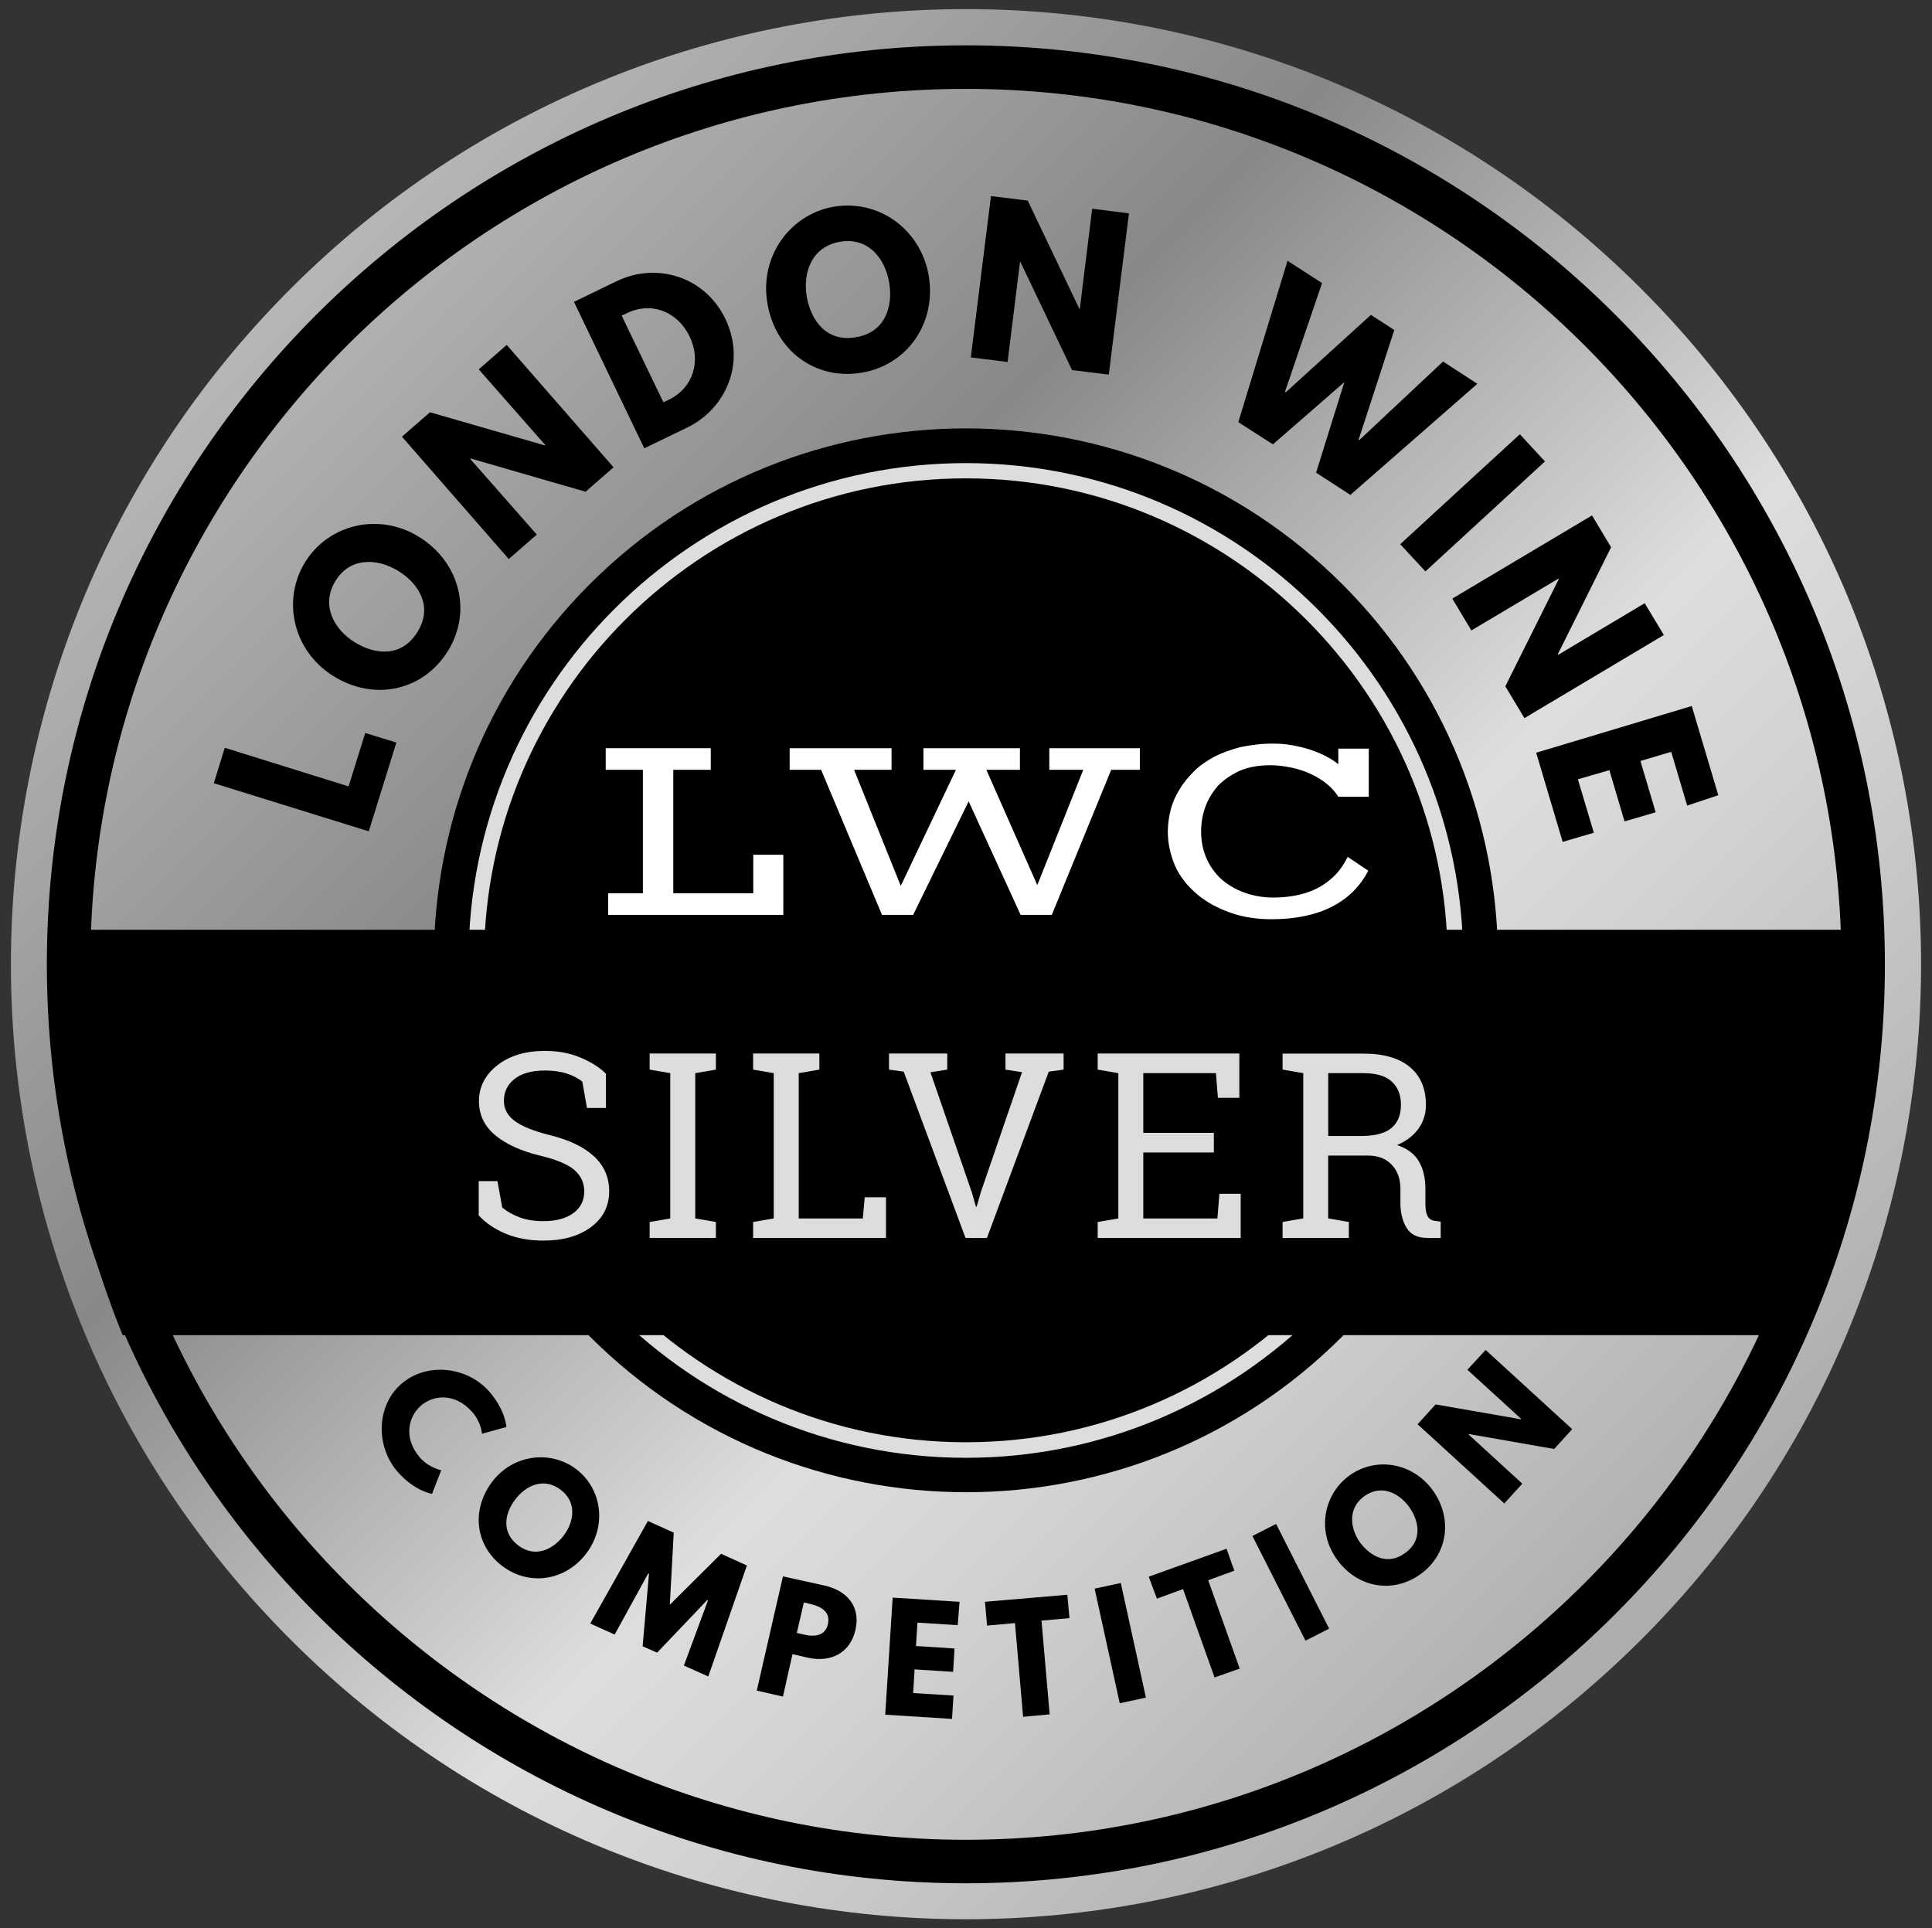 <?xml version="1.0" encoding="utf-8"?>
<!-- Generator: Adobe Illustrator 15.0.0, SVG Export Plug-In . SVG Version: 6.00 Build 0)  -->
<!DOCTYPE svg PUBLIC "-//W3C//DTD SVG 1.1//EN" "http://www.w3.org/Graphics/SVG/1.1/DTD/svg11.dtd">
<svg version="1.1" id="Livello_1" xmlns="http://www.w3.org/2000/svg" xmlns:xlink="http://www.w3.org/1999/xlink" x="0px" y="0px"
	 width="67.02px" height="66.896px" viewBox="0 0 67.02 66.896" enable-background="new 0 0 67.02 66.896" xml:space="preserve">
<rect x="0" y="0" width="67.02" height="66.896" fill="#333333" stroke="none"/>
<g>
	
		<linearGradient id="SVGID_1_" gradientUnits="userSpaceOnUse" x1="-246.663" y1="-486.928" x2="-201.644" y2="-531.946" gradientTransform="matrix(1.063 0 0 -1.063 270.713 -509.151)">
		<stop  offset="0.006" style="stop-color:#BBBBBB"/>
		<stop  offset="0.333" style="stop-color:#888888"/>
		<stop  offset="0.58" style="stop-color:#CCCCCC"/>
		<stop  offset="0.642" style="stop-color:#DEDEDE"/>
		<stop  offset="0.75" style="stop-color:#D2D2D2"/>
		<stop  offset="0.963" style="stop-color:#B3B3B3"/>
		<stop  offset="1" style="stop-color:#ADADAD"/>
	</linearGradient>
	<path fill="url(#SVGID_1_)" d="M56.932,56.882c-12.937,12.934-33.918,12.934-46.852,0c-12.936-12.935-12.936-33.918,0-46.864
		c12.934-12.936,33.917-12.936,46.852,0C69.877,22.964,69.877,43.948,56.932,56.882z"/>
	<g>
		<g>
			<g>
				<path d="M20.461,20.264c7.204-7.203,18.885-7.203,26.1,0c7.204,7.204,7.204,18.896,0,26.102c-7.203,7.203-18.884,7.203-26.1,0
					C13.246,39.161,13.246,27.48,20.461,20.264z"/>
				<path fill="#DDDDDD" d="M33.506,50.574c-9.511,0-17.253-7.744-17.253-17.254c0-9.511,7.743-17.254,17.253-17.254
					c9.509,0,17.252,7.743,17.252,17.254C50.758,42.83,43.016,50.574,33.506,50.574z M33.506,16.595
					c-9.216,0-16.714,7.498-16.714,16.714s7.498,16.726,16.714,16.726c9.215,0,16.712-7.499,16.712-16.727
					C50.218,24.106,42.721,16.595,33.506,16.595z"/>
				<path d="M33.506,65.335c-17.585,0-31.881-14.295-31.881-31.88c0-17.586,14.296-31.882,31.881-31.882
					c17.584,0,31.88,14.31,31.88,31.882C65.386,51.04,51.09,65.335,33.506,65.335z M33.506,3.083
					c-16.75,0-30.372,13.621-30.372,30.372c0,16.75,13.622,30.37,30.372,30.37c16.738,0,30.372-13.62,30.372-30.37
					C63.876,16.704,50.256,3.083,33.506,3.083z"/>
			</g>
		</g>
	</g>
	<g>
		<polygon fill="#FFFFFF" points="21.098,30.99 22.301,30.99 22.301,26.706 21.012,26.706 21.012,25.957 24.656,25.957 
			24.656,26.706 23.356,26.706 23.356,30.99 26.13,30.99 26.13,29.653 27.173,29.653 27.173,31.739 21.098,31.739 		"/>
		<polygon fill="#FFFFFF" points="28.484,26.706 27.393,26.706 27.393,25.957 30.927,25.957 30.927,26.706 29.627,26.706 
			31.247,30.733 33.161,26.706 32.033,26.706 32.033,25.957 35.381,25.957 35.381,26.706 34.216,26.706 35.983,30.706 
			37.578,26.706 36.4,26.706 36.4,25.957 39.541,25.957 39.541,26.706 38.547,26.706 36.486,31.739 35.405,31.739 33.602,27.8 
			31.676,31.739 30.596,31.739 		"/>
		<path fill="#FFFFFF" d="M40.511,28.854c0-0.257,0.037-0.516,0.099-0.76c0.062-0.246,0.171-0.491,0.309-0.712
			c0.134-0.223,0.306-0.431,0.502-0.627c0.197-0.195,0.43-0.354,0.701-0.503c0.27-0.137,0.574-0.245,0.905-0.332
			c0.346-0.072,0.715-0.123,1.117-0.123c0.223,0,0.432,0.014,0.65,0.051c0.209,0.037,0.416,0.086,0.615,0.146
			c0.193,0.062,0.379,0.137,0.551,0.222c0.172,0.087,0.332,0.186,0.465,0.296v-0.54h1.057v1.669h-1.057
			c-0.096-0.159-0.232-0.31-0.393-0.442c-0.161-0.133-0.344-0.244-0.553-0.344c-0.209-0.099-0.43-0.171-0.662-0.222
			c-0.245-0.05-0.49-0.086-0.75-0.086c-0.402,0-0.76,0.062-1.065,0.195c-0.295,0.137-0.552,0.31-0.75,0.517
			c-0.195,0.223-0.343,0.468-0.44,0.736c-0.099,0.271-0.146,0.563-0.146,0.857c0,0.332,0.062,0.64,0.184,0.921
			c0.123,0.283,0.294,0.516,0.516,0.725c0.222,0.196,0.491,0.355,0.798,0.467c0.307,0.109,0.639,0.173,1.008,0.173
			c0.332,0,0.637-0.036,0.906-0.1c0.271-0.062,0.518-0.159,0.725-0.281c0.209-0.123,0.393-0.271,0.553-0.441
			c0.158-0.172,0.283-0.368,0.395-0.589l0.713,0.479c-0.283,0.554-0.713,0.972-1.268,1.252c-0.553,0.282-1.252,0.432-2.086,0.432
			c-0.525,0-1.006-0.074-1.446-0.233c-0.442-0.159-0.822-0.368-1.143-0.638c-0.317-0.271-0.577-0.59-0.749-0.957
			C40.609,29.677,40.511,29.282,40.511,28.854"/>
	</g>
	<g>
		<g>
			<g>
				<path d="M12.093,27.282l0.576-1.853l1.081,0.332l-0.958,3.079l-5.375-1.669l0.38-1.229L12.093,27.282z"/>
				<path d="M10.583,19.503c0.82-1.324,2.577-1.741,3.963-0.871c1.397,0.871,1.841,2.575,0.994,3.95
					c-0.885,1.412-2.577,1.743-3.978,0.871C10.165,22.582,9.772,20.817,10.583,19.503z M14.484,21.92
					c0.54-0.87,0.051-1.669-0.663-2.109c-0.711-0.441-1.668-0.503-2.184,0.344c-0.516,0.835-0.049,1.682,0.663,2.123
					C13.012,22.719,13.932,22.817,14.484,21.92z"/>
				<path d="M18.621,18.546l-0.972,0.848l-3.706-4.245l0.972-0.847l3.986,1.15l0.015-0.012l-2.309-2.626l0.971-0.848l3.706,4.246
					l-0.971,0.847l-3.986-1.153l-0.015,0.014L18.621,18.546z"/>
				<path d="M21.382,9.76c1.387-0.677,3.068-0.173,3.78,1.301c0.712,1.483,0.061,3.104-1.337,3.778l-1.475,0.714l-2.44-5.081
					L21.382,9.76z M23.196,13.869c0.86-0.417,1.132-1.35,0.727-2.195c-0.405-0.847-1.312-1.228-2.172-0.811l-0.186,0.086
					l1.448,3.006L23.196,13.869z"/>
				<path d="M28.928,7.171c1.546-0.26,3.007,0.772,3.289,2.393c0.27,1.62-0.712,3.081-2.307,3.363
					c-1.646,0.28-3.021-0.785-3.289-2.405C26.339,8.901,27.406,7.428,28.928,7.171z M29.701,11.698
					c1.007-0.171,1.287-1.066,1.142-1.9c-0.135-0.821-0.724-1.584-1.706-1.41c-0.982,0.171-1.288,1.064-1.153,1.899
					C28.132,11.121,28.671,11.882,29.701,11.698z"/>
				<path d="M34.953,12.558l-1.276-0.159l0.699-5.597l1.275,0.157l1.792,3.757h0.015l0.429-3.475l1.276,0.161l-0.7,5.595
					l-1.275-0.158l-1.792-3.756h-0.012L34.953,12.558z"/>
				<path d="M46.635,13.257l-2.479,2.159l-1.2-0.771l1.707-5.597l1.198,0.772l-1.285,3.768l0.023,0.024l2.957-2.688l0.811,0.525
					l-1.238,3.806l0.022,0.014l2.908-2.727l1.189,0.773l-4.405,3.854l-1.189-0.771L46.635,13.257z"/>
				<path d="M49.446,19.823l-0.873-0.944l4.149-3.814l0.872,0.943L49.446,19.823z"/>
				<path d="M51.041,21.871l-0.662-1.104l4.847-2.886l0.662,1.104l-1.852,3.719l0.012,0.015l3.006-1.793l0.664,1.104l-4.837,2.883
					l-0.662-1.104l1.854-3.719l-0.015-0.014L51.041,21.871z"/>
				<path d="M58.527,27.947l-0.554-1.865L56.906,26.4l0.528,1.78l-1.08,0.316l-0.526-1.777l-1.092,0.316l0.553,1.854l-1.081,0.317
					l-0.919-3.093l5.397-1.62l0.921,3.094L58.527,27.947z"/>
			</g>
		</g>
		<g>
			<g>
				<path d="M15.306,51.004l-0.319,0.821c0,0-0.588-0.085-1.178-0.749c-0.771-0.856-0.771-2.27,0.087-3.043
					c0.872-0.785,2.283-0.638,3.057,0.222c0.59,0.662,0.612,1.251,0.612,1.251l-0.846,0.233c0,0-0.024-0.405-0.344-0.761
					c-0.626-0.699-1.389-0.564-1.792-0.197c-0.405,0.368-0.614,1.105,0,1.804C14.902,50.93,15.306,51.004,15.306,51.004z"/>
				<path d="M19.97,50.954c0.908,0.676,1.092,1.963,0.381,2.921c-0.712,0.956-1.964,1.166-2.909,0.467
					c-0.97-0.725-1.093-1.964-0.381-2.921S19.075,50.291,19.97,50.954z M17.982,53.617c0.589,0.441,1.203,0.136,1.571-0.344
					c0.368-0.49,0.466-1.165-0.111-1.596c-0.574-0.432-1.203-0.147-1.568,0.344C17.504,52.5,17.381,53.163,17.982,53.617z"/>
				<path d="M24.559,55.52l-0.022-0.014l-1.742,1.828l-0.503-0.221l0.221-2.516l-0.025-0.013l-1.166,2.122l-0.846-0.382l2-3.559
					l0.896,0.405l-0.137,2.502l1.779-1.768l0.896,0.405l-1.34,3.852l-0.846-0.38L24.559,55.52z"/>
				<path d="M28.597,55.004c0.772,0.173,1.264,0.713,1.08,1.534s-0.872,1.143-1.645,0.972l-0.541-0.124l-0.331,1.472l-0.908-0.208
					l0.908-3.963L28.597,55.004z M27.91,56.71c0.354,0.085,0.724,0.035,0.81-0.368c0.098-0.404-0.22-0.603-0.577-0.688l-0.257-0.062
					l-0.245,1.057L27.91,56.71z"/>
				<path d="M33.222,56.38l-1.396-0.088l-0.051,0.811l1.337,0.086l-0.049,0.811l-1.337-0.086l-0.049,0.821l1.399,0.087l-0.051,0.81
					l-2.317-0.146l0.258-4.062l2.32,0.146L33.222,56.38z"/>
				<path d="M34.168,55.569l2.857-0.244l0.074,0.811l-0.97,0.086l0.283,3.252l-0.921,0.085l-0.282-3.251l-0.969,0.086L34.168,55.569
					z"/>
				<path d="M39.751,58.893l-0.908,0.196l-0.871-3.977l0.908-0.195L39.751,58.893z"/>
				<path d="M39.849,54.698l2.699-0.969l0.27,0.761l-0.906,0.331l1.092,3.066l-0.872,0.307l-1.092-3.065l-0.908,0.33L39.849,54.698z
					"/>
				<path d="M46.107,56.501l-0.82,0.417l-1.842-3.632l0.822-0.418L46.107,56.501z"/>
				<path d="M46.808,51.189c0.92-0.663,2.196-0.454,2.896,0.515c0.698,0.973,0.525,2.224-0.431,2.909
					c-0.979,0.699-2.21,0.453-2.896-0.516C45.677,53.139,45.9,51.851,46.808,51.189z M48.746,53.875
					c0.603-0.431,0.489-1.104,0.137-1.596c-0.356-0.491-0.972-0.798-1.562-0.369c-0.574,0.419-0.49,1.104-0.146,1.598
					C47.544,53.997,48.132,54.328,48.746,53.875z"/>
				<path d="M52.808,51.471l-0.625,0.687l-3.008-2.748l0.626-0.688l2.958,0.516l0.01-0.014l-1.865-1.704l0.631-0.688l3.004,2.748
					l-0.625,0.688l-2.956-0.518l-0.015,0.015L52.808,51.471z"/>
			</g>
		</g>
	</g>
	<g>
		<path d="M4.255,46.318h58.057c1.825-4.483,2.562-9.304,2.226-14.062H2.033C1.695,37.013,2.43,41.834,4.255,46.318z"/>
	</g>
	<g>
		<path fill="#DDDDDD" d="M21.017,38.438h-0.655L20.2,37.524c-0.132-0.111-0.308-0.203-0.527-0.276s-0.475-0.11-0.765-0.11
			c-0.46,0-0.813,0.098-1.059,0.292c-0.246,0.195-0.369,0.449-0.369,0.763c0,0.278,0.125,0.511,0.376,0.696
			c0.25,0.187,0.655,0.35,1.215,0.49c0.674,0.167,1.186,0.413,1.536,0.738c0.35,0.325,0.525,0.729,0.525,1.209
			c0,0.516-0.21,0.93-0.63,1.243c-0.421,0.313-0.971,0.47-1.65,0.47c-0.492,0-0.93-0.08-1.312-0.241
			c-0.383-0.161-0.694-0.372-0.934-0.633v-1.19h0.65l0.167,0.918c0.167,0.138,0.366,0.25,0.598,0.338s0.508,0.133,0.831,0.133
			c0.437,0,0.781-0.093,1.035-0.277c0.253-0.185,0.38-0.436,0.38-0.752c0-0.292-0.11-0.538-0.33-0.735
			c-0.22-0.198-0.608-0.364-1.165-0.499c-0.677-0.161-1.206-0.398-1.586-0.712s-0.571-0.708-0.571-1.183
			c0-0.5,0.212-0.917,0.637-1.25c0.425-0.332,0.977-0.498,1.657-0.498c0.448,0,0.856,0.076,1.224,0.23
			c0.367,0.153,0.663,0.34,0.885,0.561V38.438z"/>
		<path fill="#DDDDDD" d="M22.536,37.107v-0.559h2.298v0.559l-0.716,0.123v5.04l0.716,0.123v0.554h-2.298v-0.554l0.716-0.123v-5.04
			L22.536,37.107z"/>
		<path fill="#DDDDDD" d="M26.125,42.947v-0.554l0.716-0.123v-5.04l-0.716-0.123v-0.559h0.716h0.866h0.716v0.559l-0.716,0.123v5.04
			h2.224l0.066-0.733h0.738v1.41H26.125z"/>
		<path fill="#DDDDDD" d="M32.86,37.107l-0.584,0.092l1.433,4.157l0.145,0.505h0.026l0.145-0.505l1.429-4.161l-0.575-0.088v-0.559
			h2.017v0.559l-0.515,0.07l-2.145,5.77h-0.742l-2.145-5.77l-0.51-0.07v-0.559h2.021V37.107z"/>
		<path fill="#DDDDDD" d="M38.078,42.947v-0.554l0.717-0.123v-5.04l-0.717-0.123v-0.559h4.914v1.538h-0.743l-0.07-0.856H39.66V39.3
			h2.448v0.681H39.66v2.29h2.571l0.07-0.856h0.738v1.533H38.078z"/>
		<path fill="#DDDDDD" d="M47.301,36.552c0.697,0,1.232,0.155,1.604,0.464c0.373,0.31,0.559,0.748,0.559,1.316
			c0,0.311-0.086,0.586-0.26,0.826c-0.172,0.24-0.42,0.43-0.742,0.567c0.349,0.113,0.6,0.3,0.754,0.558
			c0.153,0.258,0.23,0.575,0.23,0.954v0.514c0,0.196,0.025,0.342,0.074,0.436c0.051,0.094,0.133,0.148,0.246,0.166l0.211,0.027
			v0.566h-0.465c-0.338,0-0.577-0.117-0.719-0.352c-0.143-0.234-0.213-0.519-0.213-0.853v-0.497c0-0.348-0.102-0.628-0.304-0.839
			s-0.474-0.316-0.813-0.316h-1.389v2.18l0.717,0.123v0.554h-2.299v-0.554l0.717-0.123v-5.04l-0.717-0.123v-0.555h0.717H47.301z
			 M46.074,39.41h1.139c0.483,0,0.835-0.093,1.055-0.277s0.33-0.454,0.33-0.809c0-0.337-0.105-0.604-0.316-0.8
			s-0.538-0.294-0.98-0.294h-1.227V39.41z"/>
	</g>
</g>
</svg>
